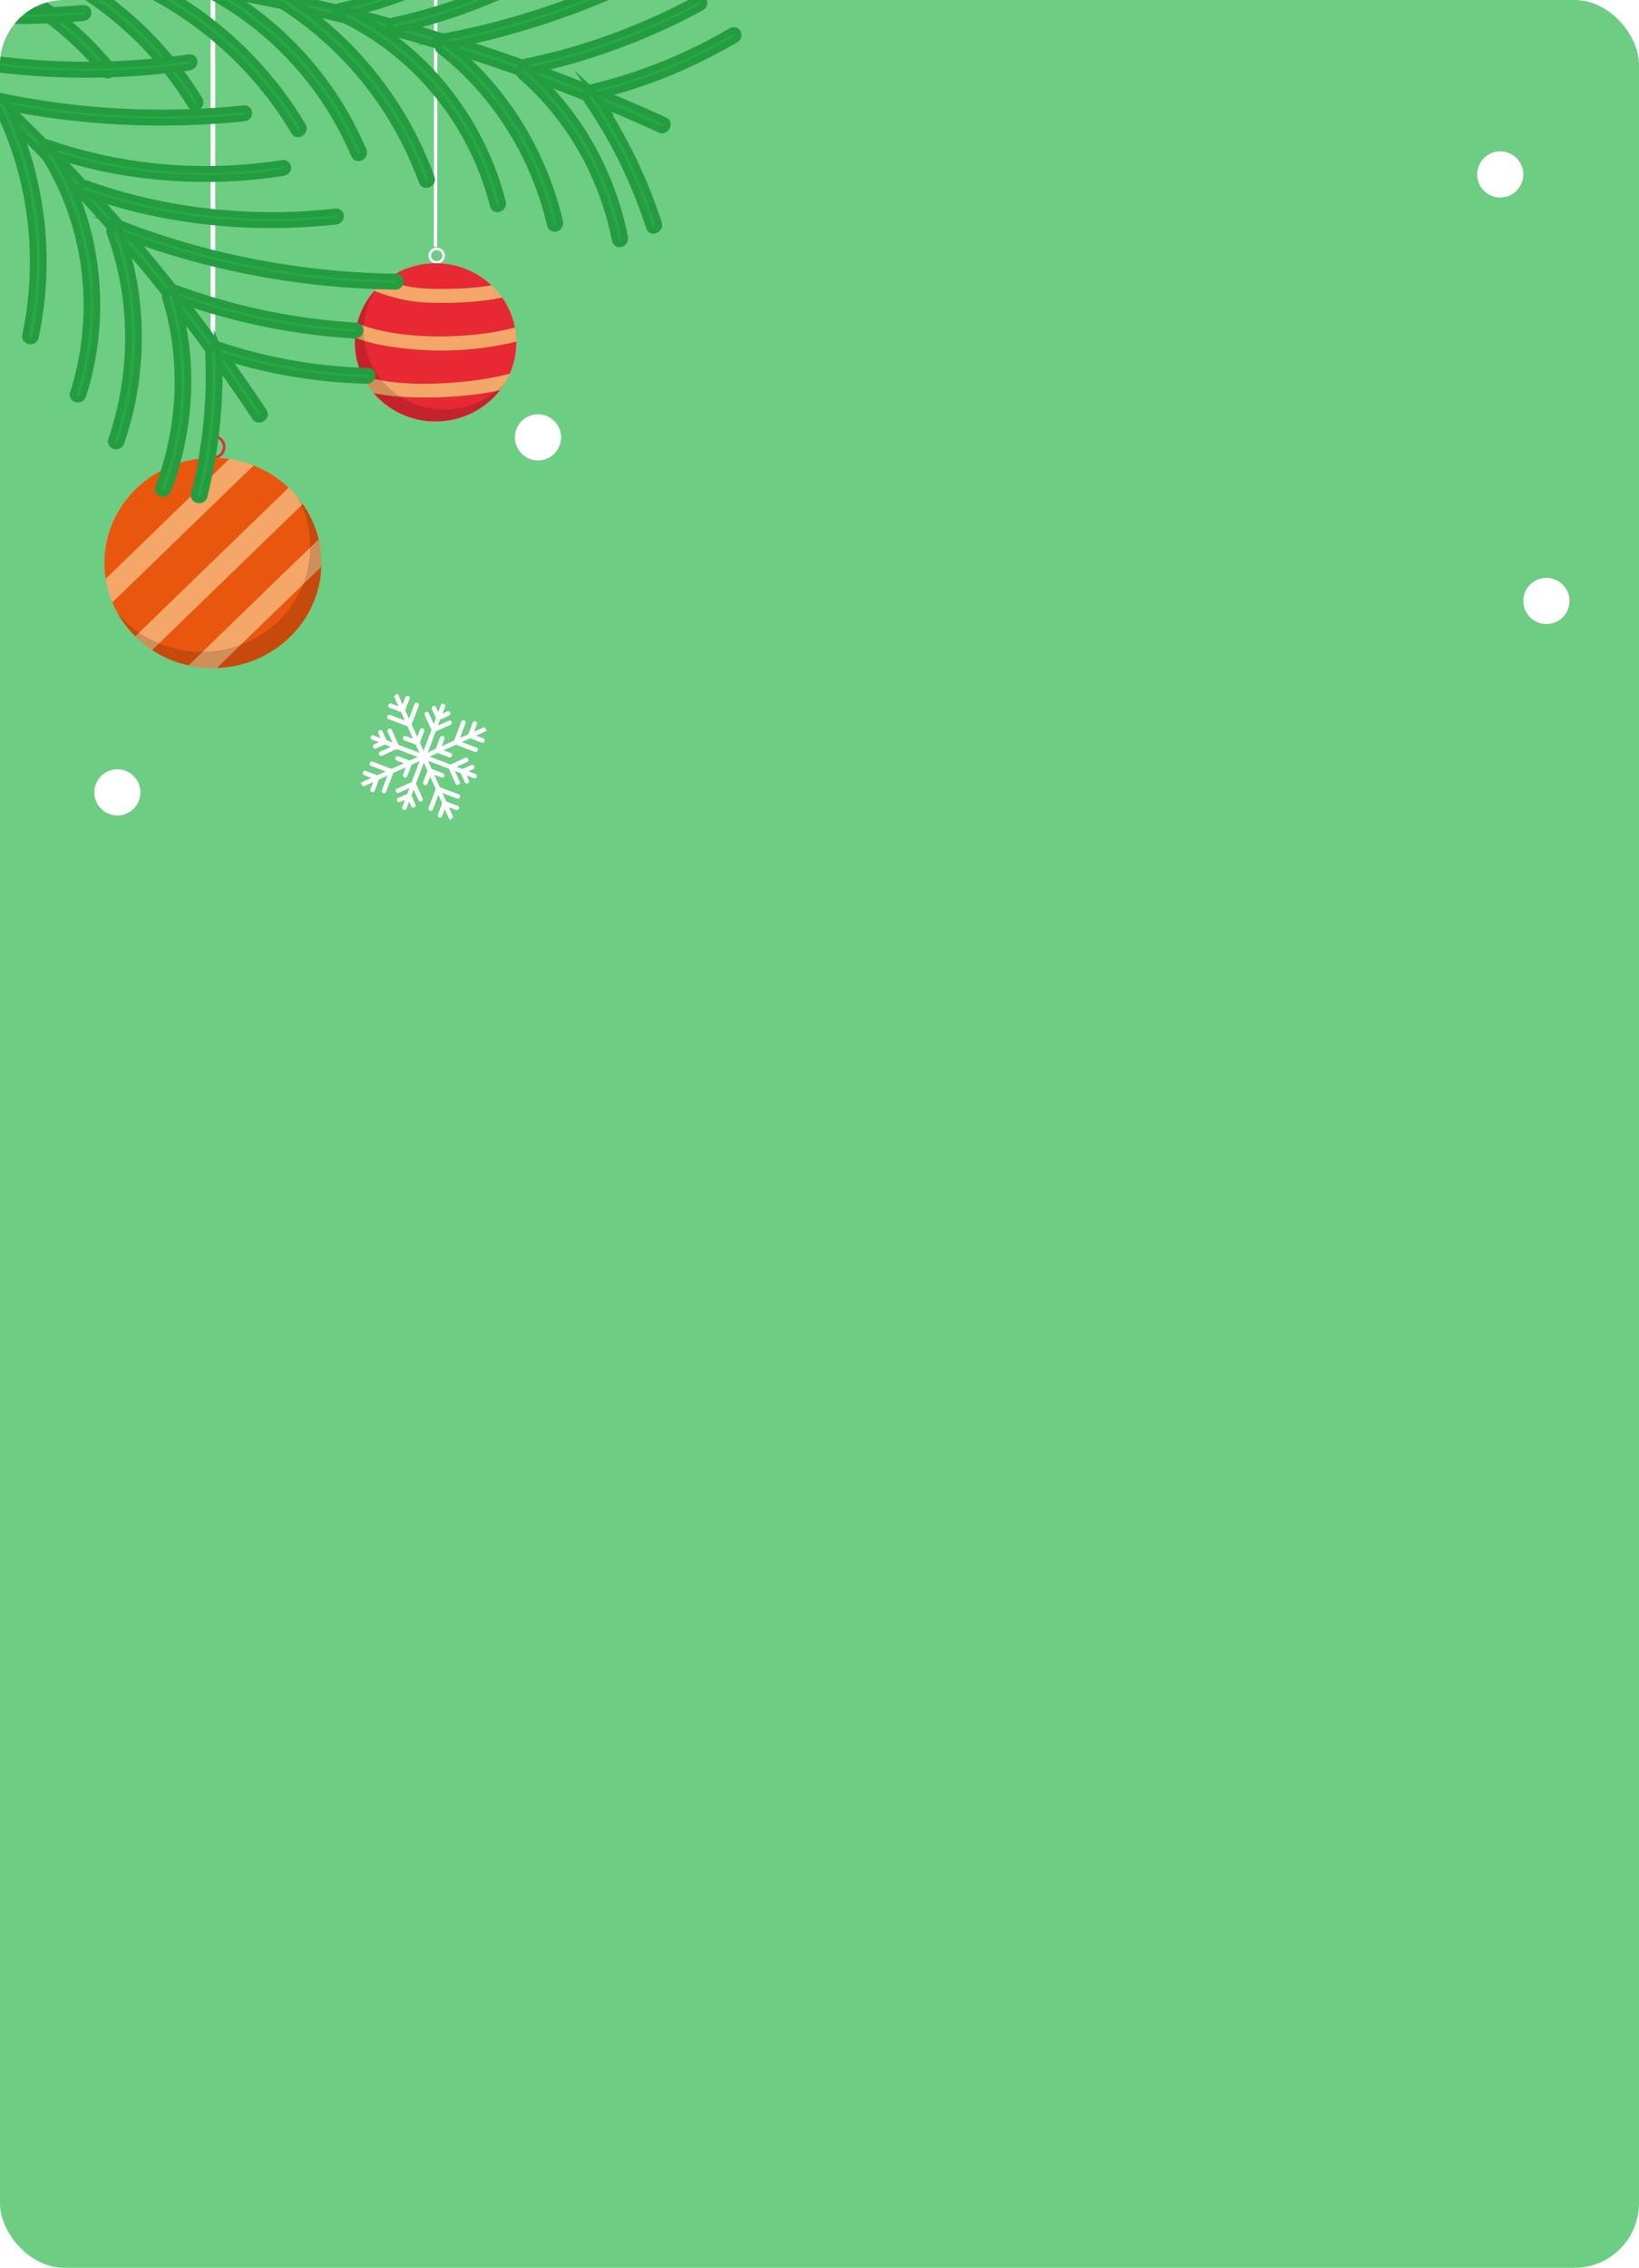 <?xml version="1.0" encoding="UTF-8"?> <svg xmlns="http://www.w3.org/2000/svg" width="355" height="491" viewBox="0 0 355 491" fill="none"><g clip-path="url(#clip0_1182_8092)"><rect width="355" height="491" rx="14" fill="#6CCD83"></rect><g filter="url(#filter0_f_1182_8092)"><circle cx="5" cy="5" r="5" transform="matrix(-1 0 0 1 30.422 166.557)" fill="white"></circle></g><g filter="url(#filter1_f_1182_8092)"><circle cx="5" cy="5" r="5" transform="matrix(-1 0 0 1 121.531 89.693)" fill="white"></circle></g><g filter="url(#filter2_f_1182_8092)"><circle cx="5" cy="5" r="5" transform="matrix(-1 0 0 1 329.945 32.768)" fill="white"></circle></g><g filter="url(#filter3_f_1182_8092)"><circle cx="5" cy="5" r="5" transform="matrix(-1 0 0 1 339.945 125.109)" fill="white"></circle></g><g clip-path="url(#clip1_1182_8092)"><path d="M91.615 163.516L91.615 163.516L91.616 163.516C91.775 163.446 91.951 163.492 92.054 163.624C92.062 163.633 92.068 163.642 92.072 163.649C92.077 163.656 92.081 163.663 92.083 163.667L92.083 163.667L92.085 163.671L92.095 163.682L92.104 163.702C92.182 163.89 92.103 164.095 91.923 164.184L91.923 164.184L91.919 164.186L78.74 170.122C78.549 170.215 78.338 170.116 78.253 169.944L78.253 169.944L78.25 169.936C78.172 169.748 78.251 169.543 78.43 169.455L78.43 169.455L78.434 169.453L91.615 163.516Z" fill="white" stroke="white" stroke-width="0.25"></path><path d="M81.902 168.226L81.995 168.142L82.003 168.153C82.073 168.25 82.1 168.379 82.054 168.5C81.983 168.697 81.776 168.784 81.587 168.717L81.587 168.717L81.584 168.716L78.924 167.711C78.727 167.641 78.64 167.434 78.707 167.244C78.777 167.046 78.985 166.959 79.174 167.026L79.174 167.026L79.177 167.027L81.831 168.029C81.858 168.037 81.881 168.049 81.897 168.059C81.916 168.071 81.933 168.084 81.946 168.096C81.96 168.108 81.972 168.119 81.98 168.127L81.99 168.137L81.993 168.14L81.994 168.141L81.994 168.142L81.994 168.142L81.994 168.142L81.994 168.142L81.902 168.226Z" fill="white" stroke="white" stroke-width="0.25"></path><path d="M81.902 168.226L81.995 168.141L82.003 168.153C82.073 168.25 82.1 168.38 82.053 168.501L81.048 171.161C80.978 171.358 80.771 171.445 80.581 171.378C80.384 171.309 80.296 171.101 80.363 170.911L80.363 170.911L80.364 170.908L81.369 168.248C81.438 168.054 81.641 167.966 81.829 168.029C81.857 168.036 81.881 168.049 81.896 168.059C81.916 168.071 81.933 168.084 81.946 168.096C81.96 168.108 81.972 168.119 81.98 168.127L81.99 168.137L81.993 168.14L81.994 168.141L81.994 168.142L81.994 168.142L81.994 168.142L81.994 168.142L81.902 168.226Z" fill="white" stroke="white" stroke-width="0.25"></path><path d="M84.988 166.837L85.081 166.752L85.09 166.763C85.16 166.86 85.186 166.99 85.14 167.111C85.07 167.307 84.862 167.394 84.673 167.327L84.673 167.327L84.671 167.326L80.403 165.707C80.207 165.637 80.12 165.43 80.186 165.24C80.256 165.043 80.464 164.955 80.654 165.022L80.654 165.022L80.657 165.023L84.918 166.64C84.945 166.647 84.968 166.66 84.983 166.669C85.002 166.681 85.019 166.695 85.033 166.706C85.047 166.718 85.058 166.729 85.066 166.737L85.076 166.748L85.079 166.751L85.08 166.752L85.081 166.752L85.081 166.752L85.081 166.752L85.081 166.752L84.988 166.837Z" fill="white" stroke="white" stroke-width="0.25"></path><path d="M84.988 166.836L85.081 166.752L85.089 166.763C85.159 166.861 85.186 166.99 85.139 167.112C85.139 167.112 85.139 167.112 85.139 167.112L83.52 171.379C83.45 171.575 83.243 171.663 83.053 171.596C82.855 171.526 82.768 171.318 82.835 171.128L82.835 171.128L82.836 171.125L84.455 166.858C84.524 166.664 84.727 166.577 84.915 166.639C84.943 166.646 84.966 166.659 84.982 166.669C85.002 166.681 85.019 166.695 85.032 166.706C85.046 166.718 85.058 166.729 85.066 166.737L85.076 166.747L85.079 166.751L85.08 166.752L85.08 166.752L85.08 166.752L85.08 166.752L85.08 166.752L84.988 166.836Z" fill="white" stroke="white" stroke-width="0.25"></path><path d="M88.947 165.05L89.04 164.966L89.048 164.977C89.119 165.074 89.145 165.203 89.099 165.325C89.028 165.521 88.821 165.608 88.632 165.541L88.632 165.541L88.629 165.54L85.963 164.529C85.766 164.458 85.679 164.251 85.746 164.062C85.816 163.864 86.024 163.776 86.213 163.843L86.213 163.843L86.216 163.844L88.876 164.854C88.904 164.861 88.926 164.873 88.942 164.883C88.961 164.895 88.978 164.909 88.992 164.92C89.005 164.932 89.017 164.943 89.025 164.951L89.035 164.961L89.038 164.965L89.039 164.966L89.039 164.966L89.039 164.966L89.04 164.966L89.04 164.966L88.947 165.05Z" fill="white" stroke="white" stroke-width="0.25"></path><path d="M88.948 165.05L89.042 164.966L89.05 164.977C89.12 165.074 89.147 165.204 89.1 165.326L88.095 167.986C88.025 168.182 87.818 168.27 87.628 168.203C87.43 168.133 87.343 167.925 87.41 167.735L87.41 167.735L87.411 167.733L88.416 165.072C88.485 164.878 88.688 164.791 88.875 164.853C88.904 164.86 88.927 164.873 88.943 164.883C88.963 164.895 88.98 164.909 88.993 164.92C89.007 164.932 89.019 164.943 89.027 164.951L89.037 164.961L89.04 164.965L89.04 164.966L89.041 164.966L89.041 164.966L89.041 164.966L89.041 164.966L88.948 165.05Z" fill="white" stroke="white" stroke-width="0.25"></path><path d="M86.117 150.432L86.187 150.524L86.169 150.54L92.099 163.685L92.099 163.685L92.101 163.689C92.179 163.877 92.1 164.082 91.921 164.17C91.737 164.261 91.511 164.182 91.429 163.988L85.493 150.808L85.493 150.808L85.491 150.805C85.413 150.617 85.492 150.412 85.671 150.323L85.671 150.323L85.676 150.321C85.836 150.251 86.014 150.298 86.117 150.432ZM86.041 150.562L86.05 150.557L86.05 150.557L86.041 150.562Z" fill="white" stroke="white" stroke-width="0.25"></path><path d="M88.441 150.985L88.534 150.901L88.542 150.912C88.612 151.009 88.639 151.139 88.592 151.261L87.588 153.921C87.517 154.117 87.31 154.205 87.121 154.138C86.923 154.068 86.835 153.86 86.902 153.67L86.902 153.67L86.903 153.668L87.908 151.007C87.977 150.813 88.18 150.726 88.368 150.788C88.396 150.795 88.42 150.808 88.436 150.818C88.455 150.83 88.472 150.844 88.485 150.855C88.499 150.867 88.511 150.878 88.519 150.886L88.529 150.896L88.532 150.9L88.533 150.901L88.533 150.901L88.533 150.901L88.533 150.901L88.533 150.901L88.441 150.985Z" fill="white" stroke="white" stroke-width="0.25"></path><path d="M87.425 153.64L87.518 153.555L87.526 153.566C87.597 153.664 87.623 153.793 87.577 153.914C87.507 154.11 87.299 154.197 87.11 154.131L87.11 154.131L87.108 154.13L84.447 153.125C84.251 153.054 84.163 152.847 84.23 152.658C84.3 152.46 84.508 152.372 84.698 152.439L84.698 152.439L84.7 152.44L87.355 153.443C87.382 153.45 87.404 153.463 87.42 153.472C87.439 153.484 87.456 153.498 87.47 153.51C87.484 153.521 87.495 153.532 87.503 153.541L87.513 153.551L87.516 153.554L87.517 153.555L87.517 153.555L87.518 153.556L87.518 153.556L87.518 153.556L87.425 153.64Z" fill="white" stroke="white" stroke-width="0.25"></path><path d="M90.433 152.456L90.526 152.371L90.534 152.383C90.605 152.48 90.631 152.61 90.584 152.732C90.584 152.732 90.584 152.732 90.584 152.732L88.966 156.998C88.895 157.195 88.688 157.282 88.499 157.215C88.301 157.145 88.213 156.938 88.28 156.748L88.28 156.748L88.281 156.745L89.9 152.478C89.97 152.284 90.172 152.196 90.36 152.259C90.388 152.266 90.412 152.279 90.428 152.289C90.447 152.301 90.464 152.314 90.478 152.326C90.491 152.338 90.503 152.349 90.511 152.357L90.521 152.367L90.524 152.37L90.525 152.371L90.525 152.372L90.525 152.372L90.525 152.372L90.525 152.372L90.433 152.456Z" fill="white" stroke="white" stroke-width="0.25"></path><path d="M88.816 156.724L88.909 156.64L88.918 156.651C88.988 156.748 89.014 156.877 88.968 156.998C88.898 157.195 88.691 157.282 88.501 157.215L88.501 157.215L88.499 157.214L84.232 155.595C84.035 155.525 83.948 155.317 84.015 155.128C84.085 154.93 84.292 154.843 84.482 154.91L84.482 154.91L84.485 154.911L88.746 156.527C88.773 156.535 88.796 156.547 88.811 156.557C88.83 156.569 88.848 156.583 88.861 156.594C88.875 156.606 88.886 156.617 88.894 156.625L88.904 156.635L88.907 156.639L88.908 156.64L88.909 156.64L88.909 156.64L88.909 156.64L88.909 156.64L88.816 156.724Z" fill="white" stroke="white" stroke-width="0.25"></path><path d="M91.605 158.024L91.698 157.939L91.706 157.951C91.777 158.048 91.803 158.178 91.756 158.299L90.751 160.959C90.681 161.156 90.474 161.243 90.285 161.176C90.087 161.106 89.999 160.899 90.066 160.709L90.066 160.709L90.067 160.706L91.072 158.046C91.141 157.852 91.344 157.764 91.532 157.826C91.56 157.834 91.584 157.847 91.6 157.856C91.619 157.869 91.636 157.882 91.649 157.894C91.663 157.905 91.675 157.917 91.683 157.925L91.693 157.935L91.696 157.938L91.697 157.939L91.697 157.94L91.697 157.94L91.697 157.94L91.697 157.94L91.605 158.024Z" fill="white" stroke="white" stroke-width="0.25"></path><path d="M90.605 160.686L90.698 160.601L90.706 160.612C90.776 160.709 90.803 160.839 90.757 160.96C90.686 161.156 90.479 161.243 90.29 161.176L90.29 161.177L90.287 161.176L87.627 160.171C87.43 160.1 87.343 159.893 87.41 159.704C87.48 159.506 87.688 159.418 87.877 159.485L87.877 159.485L87.88 159.486L90.534 160.489C90.561 160.496 90.584 160.509 90.6 160.518C90.619 160.53 90.636 160.544 90.65 160.555C90.663 160.567 90.675 160.578 90.683 160.586L90.693 160.597L90.696 160.6L90.697 160.601L90.697 160.601L90.697 160.601L90.697 160.602L90.697 160.602L90.605 160.686Z" fill="white" stroke="white" stroke-width="0.25"></path><path d="M105.244 157.683L105.244 157.684C105.248 157.689 105.251 157.694 105.254 157.698C105.258 157.706 105.262 157.713 105.264 157.717L105.264 157.717L105.266 157.721L105.277 157.732L105.285 157.752C105.363 157.94 105.284 158.145 105.105 158.234L105.105 158.234L105.101 158.235L91.927 164.178C91.744 164.268 91.518 164.187 91.437 163.993C91.359 163.805 91.438 163.6 91.618 163.512L91.618 163.511L91.622 163.51L104.803 157.573L104.804 157.572C104.964 157.502 105.142 157.55 105.244 157.683Z" fill="white" stroke="white" stroke-width="0.25"></path><path d="M104.683 160.179L104.776 160.094L104.784 160.105C104.855 160.203 104.881 160.332 104.835 160.453C104.764 160.65 104.557 160.736 104.368 160.67L104.368 160.67L104.366 160.669L101.705 159.664C101.508 159.593 101.421 159.386 101.488 159.197C101.558 158.999 101.766 158.911 101.956 158.978L101.956 158.978L101.958 158.979L104.612 159.982C104.64 159.989 104.662 160.002 104.678 160.011C104.697 160.023 104.714 160.037 104.728 160.049C104.741 160.06 104.753 160.071 104.761 160.08L104.771 160.09L104.774 160.093L104.775 160.094L104.775 160.094L104.775 160.095L104.775 160.095L104.775 160.095L104.683 160.179Z" fill="white" stroke="white" stroke-width="0.25"></path><path d="M103.019 156.505L103.112 156.421L103.12 156.432C103.191 156.529 103.217 156.659 103.17 156.781L102.166 159.441C102.095 159.637 101.888 159.725 101.699 159.658C101.501 159.588 101.413 159.38 101.48 159.19L101.48 159.19L101.481 159.188L102.486 156.527C102.555 156.333 102.758 156.246 102.946 156.308C102.974 156.315 102.998 156.328 103.014 156.338C103.033 156.35 103.05 156.364 103.063 156.375C103.077 156.387 103.089 156.398 103.097 156.406L103.107 156.416L103.11 156.42L103.111 156.421L103.111 156.421L103.111 156.421L103.111 156.421L103.111 156.421L103.019 156.505Z" fill="white" stroke="white" stroke-width="0.25"></path><path d="M103.207 162.176L103.3 162.092L103.308 162.103C103.379 162.2 103.405 162.329 103.359 162.451C103.288 162.647 103.081 162.734 102.892 162.667L102.892 162.667L102.889 162.666L98.622 161.047C98.425 160.977 98.338 160.77 98.405 160.58C98.475 160.383 98.683 160.295 98.873 160.362L98.873 160.362L98.875 160.363L103.136 161.98C103.164 161.987 103.186 161.999 103.202 162.009C103.221 162.021 103.238 162.035 103.252 162.046C103.265 162.058 103.277 162.069 103.285 162.077L103.295 162.087L103.298 162.091L103.299 162.092L103.299 162.092L103.299 162.092L103.3 162.092L103.3 162.092L103.207 162.176Z" fill="white" stroke="white" stroke-width="0.25"></path><path d="M100.558 156.282L100.651 156.197L100.659 156.208C100.73 156.306 100.756 156.436 100.709 156.557C100.709 156.557 100.709 156.558 100.709 156.558L99.091 160.824C99.02 161.021 98.813 161.108 98.624 161.041C98.426 160.971 98.338 160.763 98.405 160.574L98.405 160.573L98.406 160.571L100.025 156.304C100.095 156.109 100.298 156.022 100.485 156.084C100.513 156.091 100.537 156.104 100.553 156.114C100.572 156.126 100.589 156.14 100.603 156.152C100.616 156.163 100.628 156.174 100.636 156.183L100.646 156.193L100.649 156.196L100.65 156.197L100.65 156.197L100.65 156.198L100.65 156.198L100.65 156.198L100.558 156.282Z" fill="white" stroke="white" stroke-width="0.25"></path><path d="M97.636 163.355L97.729 163.27L97.737 163.281C97.808 163.378 97.834 163.508 97.788 163.629C97.718 163.825 97.51 163.912 97.321 163.845L97.321 163.845L97.319 163.845L94.658 162.84C94.462 162.769 94.374 162.562 94.441 162.373C94.511 162.175 94.719 162.087 94.909 162.154L94.909 162.154L94.911 162.155L97.565 163.158C97.593 163.165 97.615 163.178 97.631 163.187C97.65 163.199 97.667 163.213 97.681 163.224C97.694 163.236 97.706 163.247 97.714 163.255L97.724 163.266L97.727 163.269L97.728 163.27L97.728 163.27L97.728 163.27L97.729 163.27L97.729 163.27L97.636 163.355Z" fill="white" stroke="white" stroke-width="0.25"></path><path d="M95.98 159.675L96.073 159.59L96.081 159.601C96.152 159.699 96.178 159.829 96.131 159.95L95.126 162.61C95.056 162.807 94.849 162.894 94.66 162.827C94.462 162.757 94.374 162.549 94.441 162.36L94.441 162.36L94.442 162.357L95.447 159.697C95.516 159.502 95.719 159.415 95.907 159.477C95.935 159.485 95.959 159.497 95.975 159.507C95.994 159.519 96.011 159.533 96.024 159.545C96.038 159.556 96.05 159.567 96.058 159.576L96.068 159.586L96.071 159.589L96.072 159.59L96.072 159.59L96.072 159.591L96.072 159.591L96.072 159.591L95.98 159.675Z" fill="white" stroke="white" stroke-width="0.25"></path><path d="M92.096 163.691L91.986 163.75L92.096 163.691L92.1 163.699L98.037 176.88L98.037 176.88L98.038 176.883C98.117 177.072 98.037 177.276 97.858 177.365C97.666 177.459 97.455 177.361 97.369 177.188L97.369 177.188L97.367 177.184L91.43 164.003L91.43 164.003L91.429 163.999C91.35 163.811 91.43 163.606 91.609 163.518L91.609 163.518L91.614 163.516C91.772 163.446 91.949 163.492 92.052 163.624C92.066 163.64 92.077 163.659 92.082 163.667C92.086 163.674 92.09 163.679 92.092 163.684L92.095 163.689L92.096 163.69L92.096 163.691L92.096 163.691L92.096 163.691L92.096 163.691L92.096 163.691Z" fill="white" stroke="white" stroke-width="0.25"></path><path d="M96.488 173.753L96.581 173.668L96.589 173.68C96.659 173.777 96.686 173.907 96.639 174.028L95.634 176.688C95.564 176.885 95.357 176.972 95.167 176.905C94.969 176.835 94.882 176.628 94.949 176.438L94.949 176.438L94.95 176.435L95.955 173.775C96.024 173.581 96.227 173.493 96.415 173.555C96.443 173.563 96.466 173.576 96.482 173.585C96.502 173.598 96.519 173.611 96.532 173.623C96.546 173.634 96.558 173.646 96.566 173.654L96.576 173.664L96.579 173.667L96.58 173.668L96.58 173.669L96.58 173.669L96.58 173.669L96.58 173.669L96.488 173.753Z" fill="white" stroke="white" stroke-width="0.25"></path><path d="M99.152 174.765L99.245 174.681L99.253 174.692C99.323 174.789 99.35 174.918 99.304 175.039C99.233 175.236 99.026 175.323 98.837 175.256L98.837 175.256L98.834 175.255L96.174 174.25C95.977 174.18 95.89 173.973 95.957 173.783C96.027 173.585 96.235 173.498 96.424 173.565L96.424 173.565L96.427 173.566L99.081 174.568C99.108 174.576 99.131 174.588 99.147 174.598C99.166 174.61 99.183 174.623 99.196 174.635C99.21 174.647 99.222 174.658 99.23 174.666L99.24 174.676L99.243 174.679L99.244 174.681L99.244 174.681L99.244 174.681L99.244 174.681L99.244 174.681L99.152 174.765Z" fill="white" stroke="white" stroke-width="0.25"></path><path d="M95.105 170.675L95.198 170.591L95.206 170.602C95.277 170.699 95.303 170.829 95.256 170.951C95.256 170.951 95.256 170.951 95.256 170.951L93.637 175.218C93.567 175.414 93.36 175.501 93.17 175.435C92.973 175.365 92.885 175.157 92.952 174.967L92.952 174.967L92.953 174.964L94.572 170.697C94.641 170.503 94.844 170.416 95.032 170.478C95.06 170.485 95.084 170.498 95.1 170.508C95.119 170.52 95.136 170.534 95.149 170.545C95.163 170.557 95.175 170.568 95.183 170.576L95.193 170.586L95.196 170.59L95.197 170.591L95.197 170.591L95.197 170.591L95.197 170.591L95.197 170.591L95.105 170.675Z" fill="white" stroke="white" stroke-width="0.25"></path><path d="M99.371 172.295L99.464 172.21L99.472 172.221C99.543 172.318 99.569 172.448 99.523 172.569C99.453 172.765 99.245 172.852 99.056 172.785L99.056 172.785L99.053 172.784L94.786 171.165C94.59 171.095 94.502 170.888 94.569 170.699C94.639 170.501 94.847 170.413 95.037 170.48L95.037 170.48L95.04 170.481L99.3 172.098C99.328 172.105 99.35 172.118 99.366 172.127C99.385 172.139 99.402 172.153 99.416 172.164C99.429 172.176 99.441 172.187 99.449 172.195L99.459 172.206L99.462 172.209L99.463 172.21L99.463 172.21L99.463 172.21L99.464 172.21L99.464 172.21L99.371 172.295Z" fill="white" stroke="white" stroke-width="0.25"></path><path d="M93.316 166.714L93.409 166.629L93.417 166.641C93.487 166.738 93.514 166.868 93.467 166.989L92.463 169.649C92.392 169.846 92.185 169.933 91.996 169.866C91.798 169.796 91.71 169.589 91.777 169.399L91.777 169.399L91.778 169.396L92.783 166.736C92.852 166.542 93.055 166.454 93.243 166.516C93.271 166.524 93.295 166.537 93.311 166.546C93.33 166.559 93.347 166.572 93.36 166.584C93.374 166.595 93.386 166.607 93.394 166.615L93.404 166.625L93.407 166.628L93.408 166.629L93.408 166.63L93.408 166.63L93.408 166.63L93.408 166.63L93.316 166.714Z" fill="white" stroke="white" stroke-width="0.25"></path><path d="M95.98 167.719L96.073 167.635L96.081 167.646C96.151 167.743 96.178 167.872 96.132 167.993C96.061 168.19 95.854 168.277 95.665 168.21L95.665 168.21L95.662 168.209L93.002 167.204C92.805 167.134 92.718 166.927 92.785 166.737C92.855 166.54 93.063 166.452 93.252 166.519L93.252 166.519L93.255 166.52L95.909 167.522C95.936 167.53 95.959 167.542 95.975 167.552C95.994 167.564 96.011 167.578 96.025 167.589C96.038 167.601 96.05 167.612 96.058 167.62L96.068 167.63L96.071 167.634L96.072 167.635L96.072 167.635L96.072 167.635L96.072 167.635L96.072 167.635L95.98 167.719Z" fill="white" stroke="white" stroke-width="0.25"></path><path d="M91.955 163.703L92.048 163.618L92.056 163.63C92.127 163.727 92.153 163.856 92.107 163.977C92.037 164.174 91.829 164.261 91.64 164.194L91.64 164.194L91.638 164.193L80.614 160.016C80.417 159.946 80.33 159.738 80.397 159.549C80.467 159.351 80.675 159.264 80.865 159.331L80.865 159.331L80.867 159.332L91.885 163.506C91.912 163.513 91.935 163.526 91.95 163.535C91.969 163.548 91.987 163.561 92 163.573C92.014 163.584 92.025 163.596 92.033 163.604L92.043 163.614L92.046 163.617L92.047 163.618L92.047 163.619L92.048 163.619L92.048 163.619L92.048 163.619L91.955 163.703Z" fill="white" stroke="white" stroke-width="0.25"></path><path d="M82.729 158.383L82.619 158.442L82.729 158.383L82.733 158.391L83.684 160.512L83.684 160.512L83.686 160.515C83.764 160.703 83.685 160.908 83.505 160.996C83.314 161.091 83.102 160.993 83.017 160.819L83.016 160.82L83.015 160.815L82.063 158.694L82.063 158.694L82.061 158.691C81.983 158.503 82.062 158.298 82.242 158.21L82.242 158.21L82.247 158.207C82.405 158.137 82.582 158.184 82.685 158.315C82.699 158.332 82.71 158.35 82.715 158.359C82.719 158.366 82.722 158.371 82.725 158.375L82.728 158.381L82.728 158.382L82.729 158.383L82.729 158.383L82.729 158.383L82.729 158.383L82.729 158.383Z" fill="white" stroke="white" stroke-width="0.25"></path><path d="M83.207 160.322L83.207 160.322L83.208 160.322C83.367 160.252 83.543 160.298 83.646 160.43C83.654 160.439 83.66 160.448 83.664 160.455C83.669 160.462 83.673 160.469 83.675 160.473L83.675 160.474L83.677 160.477L83.687 160.488L83.695 160.508C83.774 160.697 83.694 160.901 83.515 160.99L83.515 160.99L83.511 160.992L81.39 161.944L81.39 161.944L81.387 161.945C81.207 162.02 80.986 161.958 80.902 161.757C80.824 161.569 80.903 161.364 81.082 161.276L81.082 161.276L81.087 161.274L83.207 160.322Z" fill="white" stroke="white" stroke-width="0.25"></path><path d="M84.744 158.081L84.634 158.14L84.745 158.081L84.748 158.088L86.28 161.481L86.28 161.481L86.282 161.484C86.36 161.673 86.281 161.877 86.101 161.966C85.918 162.057 85.692 161.977 85.61 161.783L84.079 158.392L84.079 158.392L84.077 158.389C83.999 158.201 84.078 157.996 84.257 157.907L84.257 157.907L84.262 157.905C84.421 157.835 84.597 157.882 84.701 158.013C84.714 158.029 84.726 158.048 84.731 158.057C84.735 158.063 84.738 158.069 84.74 158.073L84.743 158.078L84.744 158.08L84.744 158.08L84.744 158.081L84.744 158.081L84.744 158.081L84.744 158.081Z" fill="white" stroke="white" stroke-width="0.25"></path><path d="M85.783 161.304C85.942 161.234 86.118 161.28 86.221 161.412C86.229 161.421 86.235 161.43 86.239 161.437C86.244 161.444 86.248 161.451 86.25 161.455L86.25 161.456L86.252 161.459L86.262 161.47L86.27 161.49C86.349 161.679 86.269 161.883 86.09 161.972L86.09 161.972L86.086 161.974L82.696 163.505C82.512 163.594 82.286 163.514 82.205 163.32C82.127 163.131 82.206 162.927 82.386 162.838L82.386 162.838L82.39 162.836L85.782 161.304L85.782 161.304L85.783 161.304Z" fill="white" stroke="white" stroke-width="0.25"></path><path d="M91.956 163.703L92.049 163.619L92.058 163.63C92.128 163.727 92.155 163.857 92.108 163.979C92.108 163.979 92.108 163.979 92.108 163.979L87.931 175.002C87.861 175.199 87.654 175.286 87.464 175.219C87.267 175.149 87.179 174.941 87.246 174.751L87.246 174.751L87.247 174.749L91.424 163.725C91.493 163.531 91.696 163.443 91.883 163.506C91.912 163.513 91.935 163.526 91.951 163.536C91.97 163.548 91.988 163.561 92.001 163.573C92.015 163.585 92.026 163.596 92.034 163.604L92.044 163.614L92.047 163.617L92.048 163.618L92.049 163.619L92.049 163.619L92.049 163.619L92.049 163.619L91.956 163.703Z" fill="white" stroke="white" stroke-width="0.25"></path><path d="M86.611 173.539C86.42 173.631 86.209 173.533 86.124 173.361L86.124 173.361L86.121 173.353C86.043 173.165 86.122 172.96 86.301 172.872L86.301 172.872L86.305 172.87L88.426 171.918L88.426 171.918L88.427 171.918C88.585 171.848 88.762 171.894 88.865 172.026C88.873 172.035 88.879 172.044 88.883 172.051C88.888 172.058 88.891 172.065 88.893 172.069L88.894 172.069L88.895 172.073L88.906 172.084L88.914 172.104C88.993 172.292 88.913 172.497 88.734 172.586L88.734 172.586L88.73 172.588L86.611 173.539Z" fill="white" stroke="white" stroke-width="0.25"></path><path d="M88.909 172.093L88.798 172.152L88.909 172.093L88.912 172.101L89.864 174.222L89.864 174.222L89.865 174.225C89.944 174.413 89.864 174.618 89.685 174.706L89.685 174.707L89.678 174.71C89.498 174.785 89.278 174.723 89.194 174.524L88.243 172.404L88.243 172.404L88.241 172.401C88.163 172.213 88.242 172.008 88.421 171.92L88.421 171.92L88.426 171.917C88.585 171.847 88.761 171.894 88.865 172.025C88.878 172.042 88.89 172.06 88.895 172.069C88.899 172.076 88.902 172.081 88.904 172.085L88.907 172.091L88.908 172.092L88.908 172.093L88.908 172.093L88.909 172.093L88.909 172.093L88.909 172.093Z" fill="white" stroke="white" stroke-width="0.25"></path><path d="M86.321 171.541C86.13 171.634 85.919 171.536 85.834 171.363L85.834 171.363L85.83 171.356C85.752 171.167 85.831 170.963 86.011 170.874L86.011 170.874L86.015 170.872L89.407 169.34L89.407 169.34L89.408 169.34C89.567 169.27 89.743 169.316 89.846 169.448C89.854 169.457 89.86 169.466 89.864 169.473C89.869 169.48 89.873 169.487 89.875 169.491L89.875 169.492L89.877 169.495L89.887 169.506L89.895 169.526C89.974 169.715 89.894 169.919 89.715 170.008L89.715 170.008L89.711 170.01L86.321 171.541Z" fill="white" stroke="white" stroke-width="0.25"></path><path d="M89.893 169.515L89.783 169.574L89.893 169.515L89.897 169.523L91.429 172.915L91.429 172.915L91.43 172.919C91.508 173.107 91.429 173.312 91.25 173.4C91.066 173.491 90.84 173.411 90.758 173.218L89.227 169.827L89.227 169.827L89.226 169.824C89.147 169.635 89.227 169.431 89.406 169.342L89.406 169.342L89.411 169.34C89.569 169.27 89.746 169.316 89.849 169.448C89.863 169.464 89.874 169.483 89.879 169.492C89.883 169.498 89.886 169.504 89.889 169.508L89.892 169.513L89.892 169.514L89.893 169.515L89.893 169.515L89.893 169.515L89.893 169.515L89.893 169.515Z" fill="white" stroke="white" stroke-width="0.25"></path><path d="M102.987 167.874L103.08 167.789L103.088 167.8C103.158 167.898 103.185 168.027 103.138 168.148C103.068 168.345 102.861 168.431 102.672 168.365L102.672 168.365L102.669 168.364L91.645 164.187C91.449 164.117 91.362 163.909 91.428 163.72C91.498 163.522 91.706 163.435 91.896 163.502L91.896 163.502L91.898 163.503L102.916 167.677C102.943 167.684 102.966 167.697 102.981 167.706C103.001 167.718 103.018 167.732 103.031 167.744C103.045 167.755 103.056 167.766 103.065 167.775L103.075 167.785L103.077 167.788L103.078 167.789L103.079 167.789L103.079 167.79L103.079 167.79L103.079 167.79L102.987 167.874Z" fill="white" stroke="white" stroke-width="0.25"></path><path d="M100.502 166.872L100.392 166.931L100.503 166.872L100.506 166.88L101.458 169L101.458 169L101.459 169.004C101.538 169.192 101.458 169.397 101.279 169.485C101.095 169.576 100.869 169.496 100.787 169.303L99.836 167.183L99.836 167.183L99.835 167.18C99.757 166.992 99.836 166.787 100.015 166.698L100.015 166.698L100.02 166.696C100.179 166.626 100.355 166.673 100.458 166.804C100.472 166.82 100.483 166.839 100.489 166.848C100.493 166.854 100.496 166.86 100.498 166.864L100.501 166.869L100.502 166.871L100.502 166.871L100.502 166.872L100.502 166.872L100.502 166.872L100.502 166.872Z" fill="white" stroke="white" stroke-width="0.25"></path><path d="M102.146 165.744C102.304 165.674 102.481 165.721 102.584 165.852C102.592 165.861 102.598 165.87 102.602 165.877C102.606 165.885 102.61 165.892 102.612 165.895L102.612 165.896L102.614 165.899L102.625 165.911L102.633 165.931C102.711 166.119 102.632 166.324 102.453 166.412L102.453 166.412L102.449 166.414L100.33 167.365C100.146 167.454 99.92 167.374 99.84 167.18C99.761 166.992 99.841 166.787 100.02 166.698L100.02 166.698L100.024 166.696L102.145 165.745L102.145 165.745L102.146 165.744Z" fill="white" stroke="white" stroke-width="0.25"></path><path d="M97.932 165.897L97.822 165.956L97.932 165.896L97.936 165.904L99.468 169.297L99.468 169.297L99.469 169.3C99.547 169.488 99.468 169.693 99.289 169.782C99.105 169.872 98.879 169.793 98.797 169.599L97.266 166.208L97.266 166.208L97.265 166.205C97.186 166.017 97.266 165.812 97.445 165.723L97.445 165.723L97.45 165.721C97.609 165.651 97.785 165.698 97.888 165.829C97.902 165.845 97.913 165.864 97.918 165.873C97.922 165.879 97.925 165.885 97.928 165.889L97.931 165.894L97.931 165.896L97.932 165.896L97.932 165.896L97.932 165.897L97.932 165.897L97.932 165.897Z" fill="white" stroke="white" stroke-width="0.25"></path><path d="M100.846 164.19C101.004 164.12 101.181 164.166 101.284 164.297C101.292 164.307 101.298 164.316 101.302 164.323C101.306 164.33 101.31 164.337 101.312 164.341L101.312 164.341L101.314 164.345L101.325 164.356L101.333 164.376C101.411 164.564 101.332 164.769 101.153 164.858L101.153 164.858L101.149 164.86L97.758 166.391C97.574 166.48 97.349 166.399 97.268 166.205C97.19 166.017 97.269 165.812 97.448 165.724L97.448 165.724L97.452 165.722L100.845 164.19L100.845 164.19L100.846 164.19Z" fill="white" stroke="white" stroke-width="0.25"></path><path d="M96.144 152.672L96.236 152.588L96.32 152.68L96.291 152.707C96.318 152.784 96.32 152.871 96.288 152.953C96.288 152.954 96.288 152.954 96.288 152.954L92.119 163.97C92.049 164.167 91.841 164.254 91.652 164.187C91.454 164.118 91.366 163.91 91.433 163.72L91.433 163.72L91.434 163.717L95.611 152.694C95.68 152.499 95.883 152.412 96.071 152.474C96.099 152.482 96.123 152.495 96.139 152.504C96.158 152.517 96.175 152.53 96.189 152.542C96.202 152.553 96.214 152.565 96.222 152.573L96.232 152.583L96.235 152.586L96.236 152.587L96.236 152.588L96.236 152.588L96.236 152.588L96.236 152.588L96.144 152.672Z" fill="white" stroke="white" stroke-width="0.25"></path><path d="M96.927 154.149C97.085 154.079 97.262 154.126 97.365 154.257C97.373 154.266 97.379 154.275 97.383 154.282C97.388 154.289 97.391 154.296 97.393 154.3L97.394 154.301L97.395 154.304L97.406 154.316L97.414 154.336C97.493 154.524 97.413 154.729 97.234 154.817L97.234 154.817L97.23 154.819L95.111 155.77C94.927 155.859 94.701 155.779 94.621 155.585C94.543 155.396 94.622 155.192 94.801 155.103L94.801 155.103L94.805 155.101L96.926 154.149L96.926 154.149L96.927 154.149Z" fill="white" stroke="white" stroke-width="0.25"></path><path d="M94.323 153.162L94.212 153.221L94.323 153.162L94.326 153.17L95.278 155.29L95.278 155.29L95.279 155.294C95.358 155.482 95.278 155.687 95.099 155.775C94.916 155.866 94.689 155.786 94.608 155.593L93.657 153.473L93.657 153.473L93.655 153.47C93.577 153.282 93.656 153.077 93.835 152.989L93.835 152.988L93.84 152.986C93.999 152.916 94.175 152.963 94.279 153.094C94.292 153.11 94.304 153.129 94.309 153.138C94.313 153.144 94.316 153.15 94.318 153.154L94.321 153.159L94.322 153.161L94.322 153.161L94.323 153.162L94.323 153.162L94.323 153.162L94.323 153.162Z" fill="white" stroke="white" stroke-width="0.25"></path><path d="M97.228 156.147C97.387 156.077 97.564 156.124 97.666 156.255C97.674 156.264 97.68 156.273 97.685 156.28C97.689 156.287 97.693 156.294 97.695 156.298L97.695 156.299L97.697 156.302L97.707 156.314L97.716 156.334C97.794 156.522 97.715 156.727 97.535 156.815L97.536 156.815L97.532 156.817L94.141 158.348C93.957 158.438 93.731 158.357 93.651 158.163C93.572 157.975 93.652 157.77 93.831 157.681L93.831 157.681L93.835 157.679L97.227 156.147L97.227 156.147L97.228 156.147Z" fill="white" stroke="white" stroke-width="0.25"></path><path d="M92.776 154.455L92.665 154.514L92.776 154.455L92.779 154.463L94.311 157.855L94.311 157.855L94.313 157.859C94.391 158.047 94.312 158.252 94.133 158.34C93.949 158.431 93.723 158.351 93.641 158.158L92.11 154.767L92.11 154.767L92.108 154.764C92.03 154.575 92.109 154.371 92.289 154.282L92.289 154.282L92.294 154.28C92.452 154.21 92.629 154.256 92.732 154.388C92.746 154.404 92.757 154.423 92.762 154.431C92.766 154.438 92.769 154.444 92.772 154.448L92.774 154.453L92.775 154.454L92.775 154.455L92.776 154.455L92.776 154.455L92.776 154.455L92.776 154.455Z" fill="white" stroke="white" stroke-width="0.25"></path></g><g clip-path="url(#clip2_1182_8092)"><path d="M94.586 57.089C95.567 57.089 96.367 56.306 96.367 55.345C96.367 54.384 95.567 53.601 94.586 53.601C93.604 53.601 92.804 54.384 92.804 55.345C92.804 56.306 93.604 57.089 94.586 57.089ZM94.586 54.152C95.261 54.152 95.805 54.69 95.805 55.345C95.805 56 95.254 56.538 94.586 56.538C93.917 56.538 93.367 56 93.367 55.345C93.367 54.69 93.917 54.152 94.586 54.152Z" fill="white"></path><path d="M81.985 86.228C75.152 79.54 75.152 68.697 81.985 62.009C88.818 55.321 99.896 55.321 106.729 62.009C113.562 68.697 113.562 79.54 106.729 86.228C99.896 92.916 88.818 92.916 81.985 86.228Z" fill="#F5A769"></path><path d="M81.787 82.199C87.744 83.38 94.083 83.227 100.109 82.67C103.591 82.352 107.029 81.771 110.404 80.914C111.33 78.834 111.836 76.533 111.836 74.123C111.836 74.068 111.836 74.006 111.836 73.951C111.142 74.129 110.442 74.288 109.742 74.435C103.297 75.787 96.483 76.234 89.913 75.665C85.575 75.285 80.999 74.704 76.886 73.107C76.867 73.444 76.855 73.786 76.855 74.129C76.855 76.692 77.43 79.121 78.468 81.306C79.561 81.648 80.668 81.973 81.799 82.193L81.787 82.199Z" fill="#E62933"></path><path d="M90.191 86.042C87.096 85.981 83.971 85.724 80.933 85.118C84.139 88.869 88.959 91.255 94.354 91.249C100.017 91.249 105.049 88.612 108.25 84.524C102.318 85.724 96.248 86.158 90.197 86.042H90.191Z" fill="#E62933"></path><path d="M82.82 71.639C88.671 72.875 94.747 73.058 100.704 72.636C104.342 72.379 107.993 71.841 111.531 70.911C111.069 68.543 110.112 66.346 108.768 64.431C108.343 64.517 107.918 64.602 107.493 64.676C102.623 65.52 97.685 65.679 92.747 65.526C88.702 65.398 84.795 64.449 81.07 62.981C79.319 64.976 78.038 67.368 77.369 69.993C79.113 70.727 80.951 71.247 82.82 71.639Z" fill="#E62933"></path><path d="M88.397 62.014C91.254 62.571 94.179 62.577 97.08 62.546C100.224 62.51 103.374 62.295 106.469 61.775C103.324 58.82 99.055 57.003 94.348 57.003C90.266 57.003 86.509 58.373 83.533 60.668C85.121 61.231 86.74 61.69 88.403 62.014H88.397Z" fill="#E62933"></path><path opacity="0.15" d="M96.262 88.66C86.597 88.66 78.765 81 78.765 71.541C78.765 68.377 79.64 65.416 81.165 62.871C78.484 65.881 76.858 69.815 76.858 74.123C76.858 83.582 84.691 91.242 94.355 91.242C100.788 91.242 106.401 87.847 109.445 82.787C106.238 86.384 101.519 88.66 96.262 88.66Z" fill="#010101"></path><path d="M93.964 53.137C94.01 30.177 94.019 7.216 93.992 -15.736C93.992 -22.203 93.974 -77.083 93.964 -83.55C93.964 -84.032 94.7 -84.032 94.7 -83.55C94.745 -60.597 94.754 10.768 94.727 33.713C94.727 40.188 94.709 46.662 94.7 53.137C94.7 53.619 93.964 53.619 93.964 53.137Z" fill="white"></path></g><g clip-path="url(#clip3_1182_8092)"><path d="M46.114 99.408C44.609 99.408 43.383 98.22 43.383 96.762C43.383 95.305 44.609 94.117 46.114 94.117C47.618 94.117 48.845 95.305 48.845 96.762C48.845 98.22 47.618 99.408 46.114 99.408ZM46.114 94.683C44.935 94.683 43.967 95.611 43.967 96.762C43.967 97.913 44.925 98.842 46.114 98.842C47.302 98.842 48.26 97.913 48.26 96.762C48.26 95.611 47.302 94.683 46.114 94.683Z" fill="#E62D32"></path><path d="M62.724 137.977C71.899 129.088 71.899 114.676 62.724 105.788C53.548 96.899 38.672 96.899 29.496 105.788C20.321 114.676 20.321 129.088 29.496 137.977C38.672 146.866 53.548 146.866 62.724 137.977Z" fill="#F5A769"></path><path d="M62.257 123.301C55.109 130.208 47.97 137.142 40.841 144.076C37.966 143.436 35.303 142.294 32.945 140.744C43.821 130.208 54.706 119.672 65.582 109.126C67.192 111.419 68.37 114.009 69.022 116.785C66.77 118.957 64.509 121.129 62.257 123.301Z" fill="#E9570E"></path><path d="M69.603 122.708C69.603 122.708 69.603 122.708 69.603 122.717C69.153 134.729 59.169 144.225 46.961 144.633C54.492 137.309 62.043 129.994 69.603 122.698V122.708Z" fill="#E9570E"></path><path d="M43.063 105.776C36.337 112.292 29.61 118.809 22.884 125.325C22.663 123.942 22.577 122.512 22.634 121.055C23.104 108.486 34.008 98.674 46.973 99.138C47.883 99.166 48.774 99.259 49.656 99.389C47.452 101.524 45.258 103.65 43.054 105.785L43.063 105.776Z" fill="#E9570E"></path><path d="M54.933 100.781C57.789 101.904 60.366 103.538 62.522 105.58L55.24 112.635C46.587 121.018 37.944 129.391 29.292 137.773C27.174 135.675 25.488 133.178 24.328 130.421C34.523 120.544 44.728 110.658 54.924 100.781H54.933Z" fill="#E9570E"></path><path opacity="0.15" d="M42.833 141.106C55.807 141.561 66.701 131.749 67.171 119.189C67.334 114.984 66.299 111.011 64.373 107.558C67.823 111.68 69.806 116.989 69.595 122.717C69.126 135.286 58.221 145.098 45.257 144.633C36.623 144.327 29.255 139.547 25.422 132.687C29.542 137.616 35.77 140.865 42.833 141.115V141.106Z" fill="#010101"></path><path d="M45.617 96.184C45.617 40.688 45.617 -14.847 45.617 -70.512H46.617C46.617 -14.847 46.617 40.675 46.617 96.184H45.617Z" fill="white"></path></g><path d="M-33.194 -9.248C-21.135 -9.554 -9.117 -9.372 2.829 -8.649C14.801 -7.931 26.68 -6.69 38.453 -4.939C50.225 -3.187 61.869 -0.929 73.359 1.84C84.829 4.604 96.143 7.852 107.255 11.597C118.387 15.346 129.31 19.599 139.997 24.333C141.331 24.923 142.652 25.515 143.973 26.121C145.115 26.642 144.194 28.549 143.046 28.035C132.47 23.211 121.657 18.855 110.622 14.991C99.627 11.135 88.43 7.776 77.071 4.907C65.726 2.051 54.218 -0.315 42.59 -2.181C30.907 -4.054 19.097 -5.419 7.207 -6.278C-4.63 -7.131 -16.546 -7.477 -28.509 -7.3C-30.034 -7.28 -31.558 -7.246 -33.089 -7.205C-34.377 -7.169 -34.502 -9.204 -33.2 -9.241L-33.194 -9.248Z" fill="#2AA848" stroke="#249D41" stroke-width="1.5" stroke-miterlimit="10"></path><path d="M-9.988 -9.093C0.176 -11.638 10.018 -16.252 18.778 -22.525C21.278 -24.318 23.685 -26.241 25.992 -28.286C26.422 -28.671 27.124 -28.517 27.391 -28.112C27.708 -27.639 27.516 -27.055 27.086 -26.669C18.782 -19.324 9.15 -13.542 -1.025 -9.793C-3.933 -8.719 -6.902 -7.813 -9.878 -7.069C-10.419 -6.933 -10.912 -7.422 -10.947 -7.934C-10.985 -8.527 -10.53 -8.971 -9.989 -9.106L-9.988 -9.093Z" fill="#2AA848" stroke="#249D41" stroke-width="1.5" stroke-miterlimit="10"></path><path d="M-9.522 -8.614C0.775 -5.191 10.185 0.452 17.96 7.835C20.18 9.947 22.264 12.206 24.218 14.579C24.552 14.988 24.345 15.702 23.913 16.019C23.416 16.387 22.85 16.254 22.516 15.845C15.864 7.73 7.441 1.163 -2.064 -3.347C-4.775 -4.63 -7.561 -5.754 -10.434 -6.703C-10.934 -6.872 -11.11 -7.554 -10.874 -8.034C-10.607 -8.58 -10.014 -8.778 -9.515 -8.609L-9.522 -8.614Z" fill="#2AA848" stroke="#249D41" stroke-width="1.5" stroke-miterlimit="10"></path><path d="M8.831 -8.062C19.558 -12.187 29.797 -17.855 39.169 -24.859C41.843 -26.859 44.445 -28.972 46.969 -31.177C47.406 -31.556 48.094 -31.413 48.368 -31.002C48.684 -30.529 48.499 -29.94 48.062 -29.56C39.096 -21.722 29.105 -15.142 18.517 -10.079C15.542 -8.655 12.515 -7.354 9.449 -6.176C8.192 -5.697 7.574 -7.583 8.824 -8.068L8.831 -8.062Z" fill="#2AA848" stroke="#249D41" stroke-width="1.5" stroke-miterlimit="10"></path><path d="M10.33 -7.852C15.629 -5.35 20.621 -2.269 25.196 1.338C29.744 4.922 33.874 9.031 37.517 13.568C39.566 16.124 41.459 18.81 43.175 21.623C43.833 22.693 42.125 23.967 41.466 22.883C38.491 18.017 35.005 13.507 31.046 9.462C27.044 5.382 22.603 1.756 17.786 -1.335C15.104 -3.05 12.3 -4.593 9.404 -5.953C8.269 -6.482 9.187 -8.401 10.329 -7.866L10.33 -7.852Z" fill="#2AA848" stroke="#249D41" stroke-width="1.5" stroke-miterlimit="10"></path><path d="M26.952 -6.335C37.34 -10.338 47.368 -15.528 56.777 -21.796C59.42 -23.561 62.006 -25.4 64.555 -27.322C65.649 -28.146 66.743 -26.529 65.642 -25.698C56.51 -18.782 46.673 -12.897 36.403 -8.169C33.492 -6.836 30.544 -5.586 27.578 -4.443C26.328 -3.958 25.702 -5.85 26.952 -6.335Z" fill="#2AA848" stroke="#249D41" stroke-width="1.5" stroke-miterlimit="10"></path><path d="M28.01 -5.649C34.11 -3.013 39.849 0.353 45.102 4.355C50.321 8.342 55.04 12.968 59.166 18.104C61.493 21.009 63.624 24.076 65.532 27.297C66.17 28.377 64.476 29.649 63.824 28.557C60.488 22.96 56.515 17.796 51.96 13.216C47.419 8.647 42.341 4.62 36.825 1.272C33.71 -0.622 30.45 -2.285 27.084 -3.736C25.93 -4.229 26.849 -6.148 28.01 -5.649Z" fill="#2AA848" stroke="#249D41" stroke-width="1.5" stroke-miterlimit="10"></path><path d="M44.939 -4.049C51.225 -6.432 57.386 -9.247 63.367 -12.472C69.315 -15.686 75.084 -19.31 80.601 -23.3C83.724 -25.553 86.761 -27.93 89.726 -30.405C90.777 -31.291 91.865 -29.667 90.813 -28.781C85.504 -24.33 79.924 -20.236 74.118 -16.525C68.319 -12.822 62.294 -9.503 56.116 -6.611C52.643 -4.989 49.124 -3.498 45.552 -2.142C44.295 -1.662 43.669 -3.554 44.926 -4.034L44.939 -4.049Z" fill="#2AA848" stroke="#249D41" stroke-width="1.5" stroke-miterlimit="10"></path><path d="M46.132 -3.109C51.784 -0.078 57.001 3.671 61.636 8.071C66.265 12.465 70.332 17.473 73.691 22.959C75.587 26.066 77.255 29.334 78.697 32.713C78.906 33.201 78.535 33.856 78.044 34.06C77.494 34.292 76.976 34.017 76.774 33.522C74.314 27.729 71.107 22.317 67.28 17.418C63.446 12.501 58.967 8.127 53.994 4.398C51.216 2.316 48.284 0.445 45.213 -1.203C44.744 -1.451 44.505 -1.989 44.773 -2.535C45.009 -3.016 45.67 -3.365 46.132 -3.109Z" fill="#2AA848" stroke="#249D41" stroke-width="1.5" stroke-miterlimit="10"></path><path d="M58.78 -1.477C65.278 -3.815 71.663 -6.572 77.877 -9.721C84.097 -12.877 90.146 -16.424 95.984 -20.343C99.271 -22.55 102.486 -24.87 105.628 -27.302C106.708 -28.138 107.802 -26.521 106.715 -25.678C101.091 -21.333 95.216 -17.327 89.157 -13.711C83.064 -10.083 76.781 -6.823 70.345 -3.977C66.742 -2.386 63.093 -0.924 59.405 0.401C58.147 0.853 57.515 -1.031 58.779 -1.491L58.78 -1.477Z" fill="#2AA848" stroke="#249D41" stroke-width="1.5" stroke-miterlimit="10"></path><path d="M61.125 -1.244C66.878 2.261 72.123 6.53 76.732 11.429C81.369 16.352 85.383 21.863 88.622 27.875C90.464 31.288 92.062 34.837 93.402 38.523C93.843 39.725 91.906 40.536 91.472 39.339C89.158 32.989 86.049 27.021 82.247 21.569C78.445 16.117 73.949 11.208 68.881 6.956C66.007 4.548 62.961 2.36 59.749 0.398C59.299 0.128 59.355 -0.647 59.689 -1.047C60.1 -1.538 60.668 -1.521 61.125 -1.244Z" fill="#2AA848" stroke="#249D41" stroke-width="1.5" stroke-miterlimit="10"></path><path d="M73.582 1.398C79.988 -0.036 86.293 -2.13 92.403 -4.829C98.514 -7.528 104.397 -10.835 109.953 -14.688C113.093 -16.861 116.117 -19.209 119.02 -21.71C119.457 -22.09 120.146 -21.947 120.419 -21.536C120.729 -21.069 120.545 -20.466 120.114 -20.094C114.875 -15.584 109.237 -11.591 103.297 -8.175C97.332 -4.741 91.099 -1.883 84.684 0.315C81.067 1.555 77.394 2.592 73.692 3.422C73.15 3.545 72.651 3.076 72.623 2.557C72.592 1.97 73.039 1.507 73.581 1.385L73.582 1.398Z" fill="#2AA848" stroke="#249D41" stroke-width="1.5" stroke-miterlimit="10"></path><path d="M75.479 2.344C81.858 5.472 87.64 9.68 92.567 14.753C97.523 19.862 101.614 25.764 104.692 32.294C106.416 35.947 107.796 39.784 108.811 43.76C108.94 44.285 108.702 44.882 108.158 45.106C107.66 45.318 107.017 45.094 106.887 44.568C105.124 37.674 102.265 31.209 98.434 25.407C94.618 19.631 89.893 14.544 84.429 10.367C81.356 8.013 78.059 5.968 74.56 4.25C73.43 3.7 74.356 1.786 75.486 2.336L75.479 2.344Z" fill="#2AA848" stroke="#249D41" stroke-width="1.5" stroke-miterlimit="10"></path><path d="M85.342 4.496C92.178 3.015 98.92 0.882 105.482 -1.859C111.99 -4.579 118.306 -7.877 124.308 -11.724C127.744 -13.924 131.078 -16.301 134.29 -18.845C135.369 -19.694 136.456 -18.07 135.377 -17.221C129.6 -12.665 123.455 -8.649 117.045 -5.181C110.635 -1.727 103.964 1.144 97.145 3.37C93.285 4.63 89.377 5.693 85.447 6.541C84.141 6.823 84.043 4.784 85.335 4.504L85.342 4.496Z" fill="#2AA848" stroke="#249D41" stroke-width="1.5" stroke-miterlimit="10"></path><path d="M96.009 8.009C103.678 6.584 111.29 4.602 118.778 2.059C126.313 -0.496 133.724 -3.586 140.924 -7.203C144.935 -9.211 148.885 -11.388 152.748 -13.715C153.235 -14.014 153.837 -14.008 154.146 -13.541C154.413 -13.136 154.329 -12.397 153.841 -12.099C146.808 -7.859 139.519 -4.107 132.045 -0.9C124.597 2.289 116.971 4.939 109.249 7.038C104.907 8.222 100.53 9.22 96.139 10.037C94.832 10.279 94.728 8.247 96.028 8L96.009 8.009Z" fill="#2AA848" stroke="#249D41" stroke-width="1.5" stroke-miterlimit="10"></path><path d="M96.604 9.155C101.367 12.866 105.604 17.233 109.214 22.093C112.823 26.954 115.806 32.337 118.074 38.048C119.348 41.262 120.39 44.595 121.192 48.003C121.322 48.528 121.09 49.117 120.539 49.349C120.048 49.553 119.384 49.339 119.268 48.812C117.876 42.891 115.765 37.205 112.949 31.95C110.14 26.7 106.685 21.824 102.634 17.534C100.339 15.099 97.864 12.853 95.228 10.799C94.244 10.031 95.607 8.39 96.598 9.163L96.604 9.155Z" fill="#2AA848" stroke="#249D41" stroke-width="1.5" stroke-miterlimit="10"></path><path d="M113.811 13.446C123.851 11.387 133.741 8.119 143.233 3.723C145.905 2.491 148.538 1.162 151.142 -0.244C151.644 -0.517 152.259 -0.174 152.414 0.294C152.592 0.847 152.262 1.369 151.76 1.642C142.41 6.705 132.589 10.643 122.53 13.405C119.671 14.193 116.801 14.882 113.921 15.47C112.615 15.738 112.517 13.699 113.81 13.432L113.811 13.446Z" fill="#2AA848" stroke="#249D41" stroke-width="1.5" stroke-miterlimit="10"></path><path d="M114.184 14.716C118.363 18.331 122.065 22.5 125.171 27.098C128.298 31.713 130.843 36.782 132.738 42.131C133.793 45.123 134.636 48.199 135.258 51.34C135.361 51.869 135.169 52.452 134.605 52.686C134.127 52.888 133.437 52.678 133.334 52.149C132.243 46.648 130.479 41.356 128.107 36.405C125.751 31.48 122.747 26.916 119.257 22.806C117.284 20.483 115.123 18.329 112.827 16.35C111.882 15.537 113.252 13.887 114.197 14.714L114.184 14.716Z" fill="#2AA848" stroke="#249D41" stroke-width="1.5" stroke-miterlimit="10"></path><path d="M128.084 18.98C136.259 17.062 144.278 14.127 151.936 10.29C154.087 9.212 156.214 8.062 158.299 6.836C158.793 6.544 159.381 6.537 159.697 7.01C159.97 7.407 159.88 8.168 159.392 8.452C151.761 12.938 143.695 16.526 135.389 19.065C133.008 19.795 130.61 20.445 128.195 21.017C127.652 21.139 127.153 20.671 127.125 20.152C127.094 19.565 127.535 19.11 128.084 18.98Z" fill="#2AA848" stroke="#249D41" stroke-width="1.5" stroke-miterlimit="10"></path><path d="M128.796 20.307C133.398 26.974 137.255 34.219 140.27 41.859C141.122 44.017 141.908 46.212 142.627 48.428C143.022 49.644 141.091 50.461 140.697 49.245C138.197 41.514 134.869 34.148 130.764 27.283C129.604 25.337 128.371 23.436 127.093 21.574C126.382 20.538 128.085 19.27 128.803 20.313L128.796 20.307Z" fill="#2AA848" stroke="#249D41" stroke-width="1.5" stroke-miterlimit="10"></path><path d="M-74.567 -34.494C-64.17 -28.379 -54.066 -21.87 -44.307 -14.942C-34.525 -8.002 -25.097 -0.669 -16.031 7.042C-6.964 14.752 1.726 22.825 10.015 31.25C18.289 39.66 26.176 48.398 33.628 57.451C41.095 66.519 48.119 75.904 54.687 85.572C55.508 86.778 56.316 87.979 57.117 89.192C57.811 90.238 56.021 91.37 55.318 90.326C48.891 80.641 42.016 71.226 34.692 62.112C27.398 53.026 19.669 44.255 11.544 35.816C3.424 27.393 -5.093 19.302 -13.977 11.57C-22.903 3.804 -32.206 -3.599 -41.845 -10.615C-51.441 -17.596 -61.373 -24.19 -71.621 -30.364C-72.926 -31.153 -74.238 -31.93 -75.559 -32.704C-76.671 -33.355 -75.701 -35.148 -74.577 -34.491L-74.567 -34.494Z" fill="#2AA848" stroke="#249D41" stroke-width="1.5" stroke-miterlimit="10"></path><path d="M-39.521 -11.27C-28.235 -9.099 -16.547 -8.498 -4.889 -9.488C-1.562 -9.772 1.764 -10.19 5.071 -10.727C5.643 -10.818 6.151 -10.333 6.166 -9.84C6.185 -9.271 5.716 -8.868 5.145 -8.776C-6.61 -6.863 -18.569 -6.561 -30.233 -7.86C-33.511 -8.224 -36.768 -8.72 -39.993 -9.341C-41.314 -9.599 -40.842 -11.527 -39.524 -11.278L-39.521 -11.27Z" fill="#2AA848" stroke="#249D41" stroke-width="1.5" stroke-miterlimit="10"></path><path d="M-25.052 -0.224C-14.118 1.87 -2.862 2.766 8.439 2.42C11.615 2.319 14.782 2.125 17.962 1.841C19.326 1.721 19.4 3.671 18.026 3.795C6.618 4.837 -4.843 4.632 -16.06 3.215C-19.236 2.808 -22.399 2.31 -25.521 1.713C-26.838 1.464 -26.369 -0.473 -25.052 -0.224Z" fill="#2AA848" stroke="#249D41" stroke-width="1.5" stroke-miterlimit="10"></path><path d="M-10.993 11.229C-4.397 12.529 2.32 13.397 9.102 13.821C15.85 14.238 22.662 14.212 29.455 13.741C33.297 13.48 37.131 13.068 40.957 12.534C42.318 12.338 42.382 14.291 41.021 14.488C34.161 15.459 27.26 15.984 20.37 16.065C13.49 16.142 6.621 15.774 -0.151 14.963C-3.957 14.503 -7.733 13.909 -11.482 13.171C-12.802 12.914 -12.333 10.977 -11.012 11.235L-10.993 11.229Z" fill="#2AA848" stroke="#249D41" stroke-width="1.5" stroke-miterlimit="10"></path><path d="M-10.474 12.656C-7.279 18.217 -4.834 24.157 -3.225 30.343C-1.619 36.52 -0.814 42.921 -0.864 49.353C-0.896 52.993 -1.209 56.648 -1.771 60.279C-1.851 60.804 -2.513 61.164 -3.037 61.077C-3.627 60.983 -3.921 60.476 -3.831 59.949C-2.857 53.731 -2.718 47.442 -3.376 41.261C-4.03 35.059 -5.52 28.979 -7.77 23.185C-9.027 19.948 -10.527 16.81 -12.262 13.788C-12.53 13.33 -12.448 12.747 -11.932 12.425C-11.477 12.142 -10.732 12.195 -10.474 12.656Z" fill="#2AA848" stroke="#249D41" stroke-width="1.5" stroke-miterlimit="10"></path><path d="M-0.601 20.728C6.15 22.179 13.028 23.214 19.967 23.827C26.916 24.437 33.925 24.624 40.952 24.384C44.909 24.248 48.864 23.978 52.818 23.575C54.176 23.437 54.25 25.387 52.882 25.528C45.811 26.243 38.707 26.538 31.651 26.404C24.561 26.262 17.504 25.707 10.537 24.72C6.637 24.166 2.767 23.479 -1.064 22.653C-2.371 22.372 -1.911 20.439 -0.594 20.717L-0.601 20.728Z" fill="#2AA848" stroke="#249D41" stroke-width="1.5" stroke-miterlimit="10"></path><path d="M1.26 22.164C4.29 28.182 6.485 34.578 7.807 41.173C9.141 47.803 9.635 54.603 9.205 61.419C8.964 65.29 8.444 69.147 7.633 72.984C7.372 74.238 5.3 73.902 5.564 72.657C6.956 66.043 7.473 59.333 7.128 52.695C6.783 46.057 5.562 39.515 3.508 33.226C2.342 29.662 0.913 26.195 -0.777 22.831C-1.015 22.364 -0.558 21.735 -0.064 21.573C0.545 21.374 1.018 21.688 1.26 22.164Z" fill="#2AA848" stroke="#249D41" stroke-width="1.5" stroke-miterlimit="10"></path><path d="M10.438 30.993C16.634 33.162 23.093 34.718 29.707 35.657C36.321 36.597 43.062 36.9 49.816 36.567C53.63 36.382 57.438 35.988 61.225 35.4C61.796 35.309 62.305 35.794 62.32 36.287C62.336 36.848 61.86 37.262 61.298 37.35C54.468 38.408 47.57 38.817 40.723 38.577C33.844 38.337 27.042 37.469 20.435 35.943C16.709 35.083 13.043 34.021 9.462 32.769C8.937 32.586 8.761 31.925 9.012 31.469C9.296 30.955 9.92 30.798 10.445 30.981L10.438 30.993Z" fill="#2AA848" stroke="#249D41" stroke-width="1.5" stroke-miterlimit="10"></path><path d="M11.545 32.798C15.306 38.825 17.989 45.454 19.49 52.365C20.995 59.322 21.348 66.494 20.508 73.664C20.039 77.677 19.182 81.664 17.942 85.575C17.774 86.089 17.256 86.469 16.676 86.372C16.142 86.289 15.714 85.758 15.882 85.244C18.03 78.46 19.021 71.46 18.837 64.511C18.652 57.591 17.33 50.774 14.901 44.34C13.536 40.717 11.819 37.238 9.757 33.93C9.089 32.866 10.887 31.731 11.555 32.795L11.545 32.798Z" fill="#2AA848" stroke="#249D41" stroke-width="1.5" stroke-miterlimit="10"></path><path d="M18.784 39.84C25.37 42.198 32.22 43.951 39.239 45.093C46.201 46.226 53.306 46.765 60.434 46.673C64.514 46.621 68.601 46.366 72.672 45.905C74.037 45.755 74.102 47.709 72.736 47.859C65.423 48.672 58.085 48.832 50.811 48.387C43.544 47.93 36.363 46.84 29.398 45.124C25.456 44.154 21.577 42.989 17.792 41.632C16.534 41.181 17.529 39.398 18.775 39.843L18.784 39.84Z" fill="#2AA848" stroke="#249D41" stroke-width="1.5" stroke-miterlimit="10"></path><path d="M25.982 48.46C33.245 51.305 40.755 53.647 48.455 55.447C56.201 57.261 64.125 58.557 72.15 59.294C76.616 59.709 81.119 59.95 85.628 60.017C86.2 60.021 86.708 60.344 86.724 60.904C86.736 61.389 86.274 61.971 85.702 61.967C77.491 61.847 69.32 61.179 61.28 59.949C53.272 58.719 45.399 56.937 37.734 54.636C33.423 53.345 29.18 51.879 25.021 50.251C23.783 49.765 24.769 47.986 26.004 48.463L25.982 48.46Z" fill="#2AA848" stroke="#249D41" stroke-width="1.5" stroke-miterlimit="10"></path><path d="M25.877 49.75C27.959 55.417 29.247 61.364 29.741 67.398C30.235 73.433 29.921 79.578 28.827 85.625C28.209 89.026 27.331 92.407 26.21 95.723C26.043 96.238 25.534 96.615 24.944 96.521C24.42 96.434 23.97 95.902 24.15 95.393C26.098 89.631 27.312 83.689 27.7 77.739C28.092 71.798 27.737 65.833 26.566 60.049C25.905 56.77 24.992 53.554 23.84 50.417C23.411 49.245 25.436 48.572 25.868 49.753L25.877 49.75Z" fill="#2AA848" stroke="#249D41" stroke-width="1.5" stroke-miterlimit="10"></path><path d="M38.219 62.487C47.83 66.047 57.953 68.502 68.334 69.789C71.253 70.155 74.191 70.42 77.144 70.603C77.715 70.636 78.055 71.253 77.939 71.732C77.798 72.296 77.242 72.564 76.672 72.53C66.059 71.885 55.64 70.035 45.642 67.061C42.798 66.219 39.999 65.287 37.243 64.263C35.992 63.8 36.987 62.018 38.226 62.475L38.219 62.487Z" fill="#2AA848" stroke="#249D41" stroke-width="1.5" stroke-miterlimit="10"></path><path d="M37.86 63.764C39.496 69.041 40.435 74.537 40.641 80.082C40.855 85.653 40.335 91.301 39.116 96.843C38.429 99.941 37.518 102.997 36.386 105.992C36.194 106.496 35.722 106.889 35.12 106.79C34.608 106.709 34.133 106.165 34.325 105.661C36.307 100.415 37.607 94.99 38.212 89.535C38.815 84.108 38.679 78.646 37.889 73.312C37.442 70.298 36.747 67.327 35.844 64.433C35.472 63.243 37.507 62.567 37.872 63.769L37.86 63.764Z" fill="#2AA848" stroke="#249D41" stroke-width="1.5" stroke-miterlimit="10"></path><path d="M47.402 74.73C55.355 77.425 63.714 79.173 72.242 79.964C74.638 80.186 77.052 80.335 79.469 80.396C80.044 80.409 80.546 80.714 80.565 81.283C80.587 81.765 80.108 82.362 79.543 82.346C70.694 82.119 61.951 80.9 53.558 78.665C51.151 78.025 48.771 77.309 46.419 76.517C45.895 76.335 45.719 75.674 45.969 75.218C46.253 74.703 46.868 74.55 47.402 74.73Z" fill="#2AA848" stroke="#249D41" stroke-width="1.5" stroke-miterlimit="10"></path><path d="M47.313 76.236C47.695 84.328 47.139 92.517 45.659 100.596C45.241 102.878 44.748 105.156 44.187 107.419C43.879 108.659 41.808 108.331 42.116 107.091C44.082 99.207 45.151 91.195 45.297 83.198C45.34 80.933 45.299 78.667 45.198 76.411C45.142 75.156 47.258 74.98 47.316 76.244L47.313 76.236Z" fill="#2AA848" stroke="#249D41" stroke-width="1.5" stroke-miterlimit="10"></path></g><defs><filter id="filter0_f_1182_8092" x="18.322" y="164.457" width="14.2" height="14.2" filterUnits="userSpaceOnUse" color-interpolation-filters="sRGB"><feFlood flood-opacity="0" result="BackgroundImageFix"></feFlood><feBlend mode="normal" in="SourceGraphic" in2="BackgroundImageFix" result="shape"></feBlend><feGaussianBlur stdDeviation="1.05" result="effect1_foregroundBlur_1182_8092"></feGaussianBlur></filter><filter id="filter1_f_1182_8092" x="109.431" y="87.593" width="14.2" height="14.2" filterUnits="userSpaceOnUse" color-interpolation-filters="sRGB"><feFlood flood-opacity="0" result="BackgroundImageFix"></feFlood><feBlend mode="normal" in="SourceGraphic" in2="BackgroundImageFix" result="shape"></feBlend><feGaussianBlur stdDeviation="1.05" result="effect1_foregroundBlur_1182_8092"></feGaussianBlur></filter><filter id="filter2_f_1182_8092" x="317.845" y="30.668" width="14.2" height="14.2" filterUnits="userSpaceOnUse" color-interpolation-filters="sRGB"><feFlood flood-opacity="0" result="BackgroundImageFix"></feFlood><feBlend mode="normal" in="SourceGraphic" in2="BackgroundImageFix" result="shape"></feBlend><feGaussianBlur stdDeviation="1.05" result="effect1_foregroundBlur_1182_8092"></feGaussianBlur></filter><filter id="filter3_f_1182_8092" x="327.845" y="123.009" width="14.2" height="14.2" filterUnits="userSpaceOnUse" color-interpolation-filters="sRGB"><feFlood flood-opacity="0" result="BackgroundImageFix"></feFlood><feBlend mode="normal" in="SourceGraphic" in2="BackgroundImageFix" result="shape"></feBlend><feGaussianBlur stdDeviation="1.05" result="effect1_foregroundBlur_1182_8092"></feGaussianBlur></filter><clipPath id="clip0_1182_8092"><rect width="355" height="491" rx="14" fill="white"></rect></clipPath><clipPath id="clip1_1182_8092"><rect width="27.989" height="27.989" fill="white" transform="matrix(-0.74 0.672 0.672 0.74 92.719 144.076)"></rect></clipPath><clipPath id="clip2_1182_8092"><rect width="35" height="151" fill="white" transform="matrix(-1 0 0 1 111.852 -59.752)"></rect></clipPath><clipPath id="clip3_1182_8092"><rect width="47" height="220" fill="white" transform="translate(22.617 -75.357)"></rect></clipPath></defs></svg> 